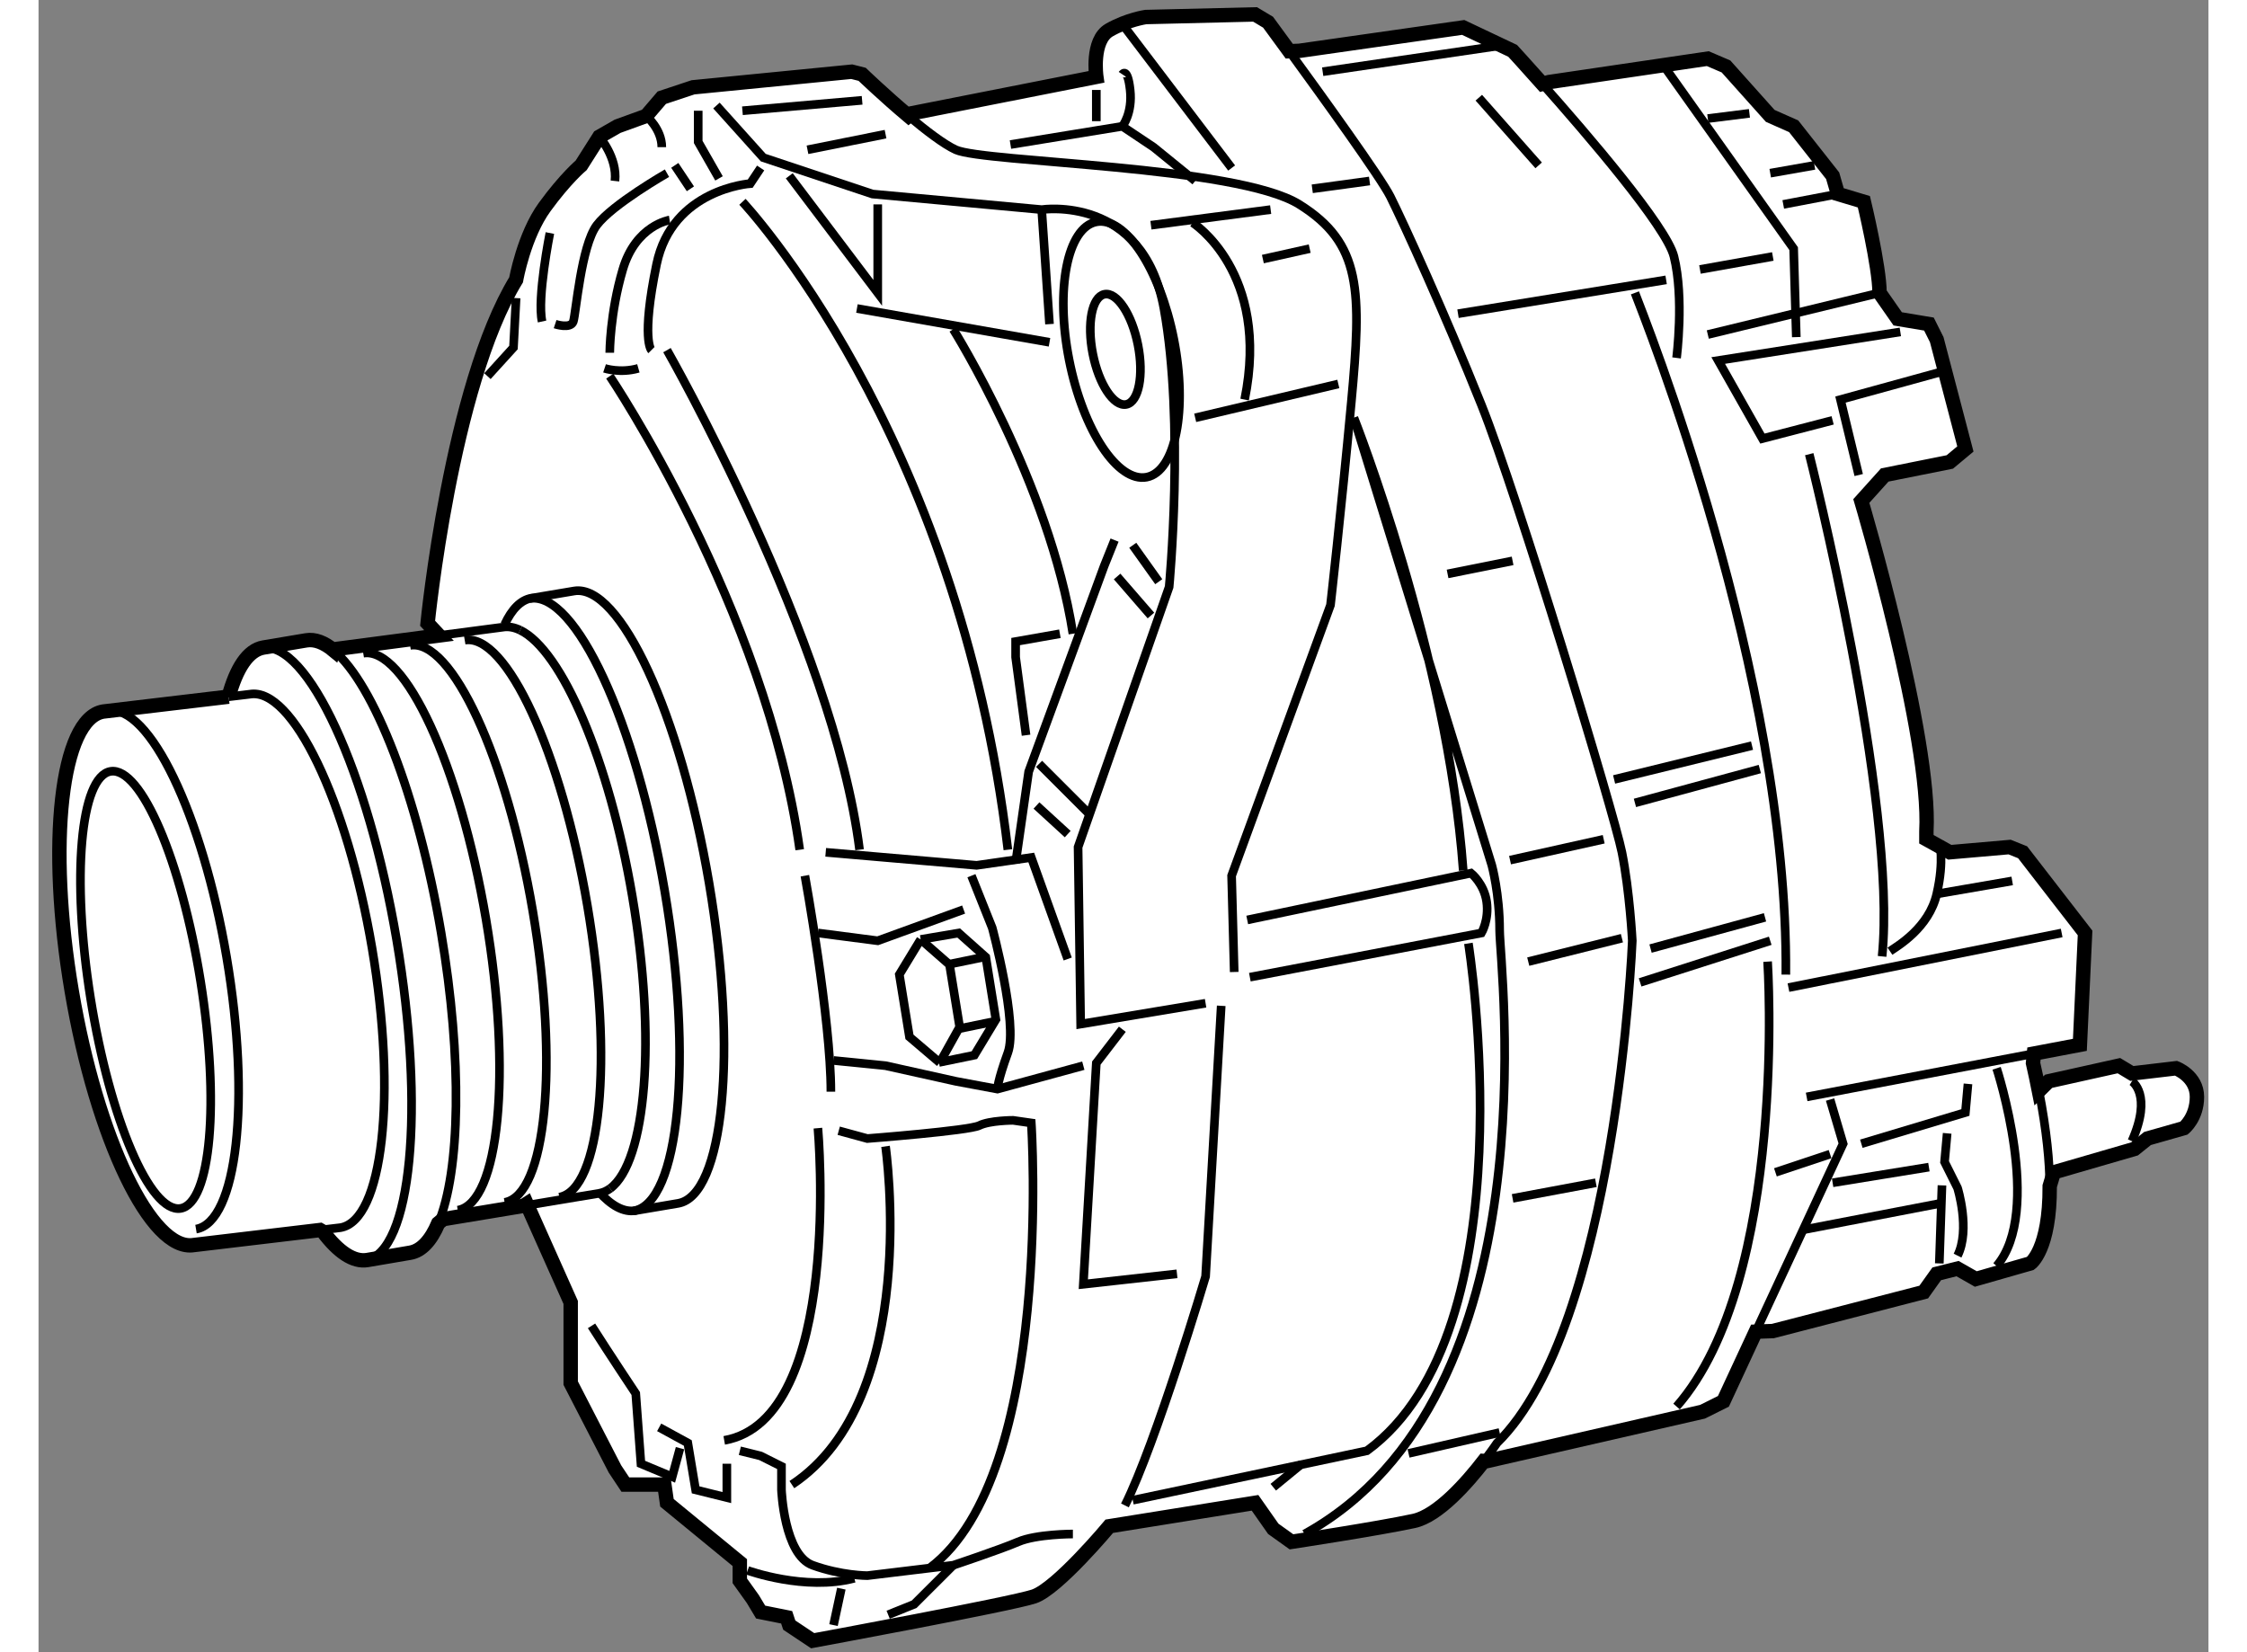 <?xml version="1.0" encoding="utf-8"?>
<!-- Generator: Adobe Illustrator 15.1.0, SVG Export Plug-In . SVG Version: 6.00 Build 0)  -->
<!DOCTYPE svg PUBLIC "-//W3C//DTD SVG 1.1//EN" "http://www.w3.org/Graphics/SVG/1.1/DTD/svg11.dtd">
<svg version="1.1" xmlns="http://www.w3.org/2000/svg" xmlns:xlink="http://www.w3.org/1999/xlink" x="0px" y="0px" width="244.8px"
	 height="180px" viewBox="64.921 97.474 75.317 57.347" enable-background="new 0 0 244.8 180" xml:space="preserve">
	
<rect x="64.921" y="97.474" width="75.317" height="57.347" fill="#808080" stroke="none"/>
	
<g><path fill="#FFFFFF" stroke="#000000" stroke-width="0.5" d="M115.183,148.19l7.495-1.716l0.724-0.361l1.123-2.418l0.592-0.021
			l5.238-1.354l0.451-0.633l0.723-0.181l0.633,0.361l1.896-0.542c0,0,0.68-0.467,0.67-2.682l0.143-0.479l2.801-0.813l0.451-0.361
			l1.264-0.36c0,0,0.451-0.362,0.451-1.084c0-0.723-0.723-0.994-0.723-0.994l-1.535,0.181l-0.451-0.271l-2.438,0.542l-0.338,0.334
			c-0.061-0.307-0.127-0.628-0.205-0.966l0.033-0.33l1.594-0.303l0.18-3.883l-2.168-2.801l-0.451-0.181l-2.076,0.181l-0.813-0.452
			v-0.27c0.18-3.251-2.258-11.47-2.258-11.47l0.813-0.903l2.258-0.452l0.541-0.451l-0.994-3.793l-0.271-0.542l-1.084-0.181
			l-0.631-0.904c0-0.902-0.543-3.16-0.543-3.16l-0.902-0.271l-0.182-0.632l-1.354-1.718l-0.813-0.36l-1.535-1.716l-0.632-0.271
			l-5.51,0.813l-0.23,0.063c-0.612-0.689-1.034-1.147-1.034-1.147l-1.715-0.812l-5.69,0.812l-0.347,0.013
			c-0.438-0.602-0.736-1.006-0.736-1.006l-0.452-0.271l-3.794,0.091c0,0-0.632,0.091-1.264,0.451
			c-0.633,0.361-0.451,1.626-0.451,1.626l-6.413,1.265l-0.108,0.09c-0.838-0.705-1.608-1.444-1.608-1.444l-0.361-0.091l-5.509,0.542
			l-1.084,0.36l-0.542,0.633l-0.994,0.36l-0.632,0.362l-0.631,0.993c0,0-0.542,0.452-1.265,1.445
			c-0.723,0.993-0.993,2.529-0.993,2.529c-2.259,3.702-3.072,11.921-3.072,11.921l0.396,0.424l-3.647,0.479l-0.011,0.035
			c-0.329-0.273-0.65-0.396-0.953-0.345l-1.483,0.249c-0.533,0.091-0.942,0.714-1.212,1.722l0.005-0.017l-4.354,0.517
			c-1.47,0.249-1.959,4.598-1.091,9.711c0.867,5.112,2.763,9.055,4.234,8.806l4.384-0.521l0.103,0.059
			c0.53,0.704,1.057,1.063,1.539,0.982l1.481-0.253c0.398-0.066,0.727-0.428,0.98-1.024l0.171-0.142l2.788-0.462l0.109-0.07
			l1.528,3.422v2.801l1.536,2.979l0.361,0.543h1.354l0.09,0.632l2.529,2.076v0.633l0.452,0.632l0.271,0.452l0.903,0.181l0.09,0.271
			l0.813,0.542c0,0,6.865-1.265,7.677-1.535c0.813-0.271,2.619-2.438,2.619-2.438l5.058-0.813l0.633,0.902l0.632,0.452
			c0,0,2.979-0.452,4.244-0.724c0.85-0.181,1.861-1.34,2.435-2.082L115.183,148.19z"></path><path fill="none" stroke="#000000" stroke-width="0.3" d="M70.387,140.135c1.429-0.24,1.905-4.465,1.063-9.433
			c-0.844-4.968-2.687-8.798-4.116-8.556"></path><path fill="none" stroke="#000000" stroke-width="0.3" d="M74.693,140.169l0.708-0.084c1.473-0.248,1.962-4.598,1.095-9.709
			c-0.868-5.112-2.764-9.056-4.238-8.807l-0.738,0.088"></path><path fill="none" stroke="#000000" stroke-width="0.3" d="M81.637,119.346c-0.207-0.1-0.409-0.136-0.604-0.103l-2.212,0.29"></path><path fill="none" stroke="#000000" stroke-width="0.3" d="M84.761,138.726c1.253-0.92,1.61-5.191,0.771-10.135
			c-0.807-4.749-2.448-8.547-3.895-9.245"></path><path fill="none" stroke="#000000" stroke-width="0.3" d="M81.755,139.329l2.614-0.434c0.14-0.022,0.271-0.081,0.393-0.17"></path><path fill="none" stroke="#000000" stroke-width="0.3" d="M76.277,141.218c1.588-0.268,2.07-5.244,1.074-11.114
			c-0.996-5.869-3.093-10.408-4.682-10.139"></path><path fill="none" stroke="#000000" stroke-width="0.3" d="M78.796,139.933c0.76-1.788,0.844-5.69,0.098-10.09
			c-0.807-4.752-2.334-8.632-3.731-9.795"></path><path fill="none" stroke="#000000" stroke-width="0.3" d="M82.995,139.027c1.445-0.244,1.883-4.772,0.978-10.111
			c-0.906-5.338-2.813-9.468-4.259-9.223"></path><path fill="none" stroke="#000000" stroke-width="0.3" d="M81.098,139.208c1.445-0.244,1.884-4.771,0.978-10.111
			c-0.907-5.338-2.813-9.468-4.259-9.223"></path><path fill="none" stroke="#000000" stroke-width="0.3" d="M79.472,139.479c1.445-0.244,1.885-4.771,0.978-10.11
			s-2.814-9.468-4.259-9.223"></path><path fill="none" stroke="#000000" stroke-width="0.3" d="M85.578,139.503c1.589-0.269,2.071-5.246,1.075-11.115
			c-0.997-5.868-3.093-10.408-4.682-10.139"></path><path fill="none" stroke="#000000" stroke-width="0.3" d="M84.355,138.826c0.442,0.494,0.878,0.736,1.282,0.667l1.481-0.251
			c1.592-0.269,2.073-5.248,1.078-11.116c-0.996-5.869-3.092-10.408-4.685-10.139l-1.482,0.249c-0.371,0.063-0.682,0.383-0.927,0.91
			"></path><ellipse transform="matrix(0.988 -0.158 0.158 0.988 -19.909 12.445)" fill="none" stroke="#000000" stroke-width="0.3" cx="68.544" cy="131.799" rx="1.931" ry="7.677"></ellipse><path fill="none" stroke="#000000" stroke-width="0.3" d="M95.116,101.498c0.597,0.502,1.229,0.986,1.643,1.175
			c0.995,0.45,9.754,0.541,11.921,1.896c2.168,1.354,2.168,2.979,1.807,6.863c-0.362,3.883-0.723,7.045-0.723,7.045l-3.432,9.392
			l0.09,3.342"></path><path fill="none" stroke="#000000" stroke-width="0.3" d="M108.333,99.253c1.127,1.546,3.183,4.395,3.508,5.045
			c0.452,0.904,1.896,4.064,3.161,7.226c1.265,3.16,4.605,14.179,4.877,15.533c0.271,1.355,0.36,3.07,0.36,3.07
			s-0.541,13.366-4.695,17.432c0,0-0.176,0.263-0.456,0.626"></path><path fill="none" stroke="#000000" stroke-width="0.3" d="M117.12,100.388c1.546,1.739,4.308,4.953,4.565,5.988
			c0.361,1.444,0.091,3.521,0.091,3.521"></path><line fill="none" stroke="#000000" stroke-width="0.3" x1="134.182" y1="134.043" x2="126.291" y2="135.547"></line><path fill="none" stroke="#000000" stroke-width="0.3" d="M134.729,138.645c-0.004-0.833-0.104-1.912-0.375-3.306"></path><polyline fill="none" stroke="#000000" stroke-width="0.3" points="124.525,143.695 127.557,137.172 127.104,135.638 		"></polyline><path fill="none" stroke="#000000" stroke-width="0.3" d="M120.331,107.639c0.271,0.724,5.33,13.277,5.238,23.663"></path><polyline fill="none" stroke="#000000" stroke-width="0.3" points="121.414,99.872 125.84,106.104 125.932,109.175 		"></polyline><path fill="none" stroke="#000000" stroke-width="0.3" d="M126.381,113.238c0,0,3.07,12.104,2.529,17.432"></path><line fill="none" stroke="#000000" stroke-width="0.3" x1="125.66" y1="131.753" x2="135.143" y2="129.857"></line><path fill="none" stroke="#000000" stroke-width="0.3" d="M129.182,130.489c0.27-0.182,1.354-0.813,1.625-1.987
			c0.271-1.174,0.09-1.807,0.09-1.807"></path><line fill="none" stroke="#000000" stroke-width="0.3" x1="130.807" y1="128.502" x2="133.426" y2="128.05"></line><polyline fill="none" stroke="#000000" stroke-width="0.3" points="128.098,113.962 127.465,111.343 131.078,110.349 		"></polyline><polyline fill="none" stroke="#000000" stroke-width="0.3" points="127.193,112.064 124.756,112.697 123.221,109.987 
			129.543,108.994 		"></polyline><line fill="none" stroke="#000000" stroke-width="0.3" x1="125.479" y1="104.569" x2="127.375" y2="104.208"></line><line fill="none" stroke="#000000" stroke-width="0.3" x1="125.027" y1="103.485" x2="126.563" y2="103.214"></line><line fill="none" stroke="#000000" stroke-width="0.3" x1="122.86" y1="101.589" x2="124.305" y2="101.408"></line><line fill="none" stroke="#000000" stroke-width="0.3" x1="122.588" y1="106.827" x2="125.117" y2="106.376"></line><line fill="none" stroke="#000000" stroke-width="0.3" x1="122.86" y1="109.085" x2="128.82" y2="107.639"></line><line fill="none" stroke="#000000" stroke-width="0.3" x1="114.19" y1="108.362" x2="121.414" y2="107.188"></line><line fill="none" stroke="#000000" stroke-width="0.3" x1="119.608" y1="124.528" x2="124.395" y2="123.354"></line><line fill="none" stroke="#000000" stroke-width="0.3" x1="120.511" y1="131.572" x2="125.027" y2="130.127"></line><line fill="none" stroke="#000000" stroke-width="0.3" x1="120.331" y1="125.342" x2="124.666" y2="124.167"></line><line fill="none" stroke="#000000" stroke-width="0.3" x1="120.873" y1="130.398" x2="124.846" y2="129.314"></line><path fill="none" stroke="#000000" stroke-width="0.3" d="M124.936,130.851c0,0,0.725,11.018-3.16,15.443"></path><line fill="none" stroke="#000000" stroke-width="0.3" x1="125.207" y1="138.165" x2="127.104" y2="137.533"></line><polyline fill="none" stroke="#000000" stroke-width="0.3" points="128.189,137.172 131.801,136.088 131.891,135.095 		"></polyline><path fill="none" stroke="#000000" stroke-width="0.3" d="M132.885,134.553c0,0,1.625,4.968,0,6.863"></path><path fill="none" stroke="#000000" stroke-width="0.3" d="M131.168,136.811l-0.09,0.994l0.451,0.903c0,0,0.451,1.445,0,2.348"></path><line fill="none" stroke="#000000" stroke-width="0.3" x1="130.988" y1="138.617" x2="130.896" y2="141.326"></line><line fill="none" stroke="#000000" stroke-width="0.3" x1="130.896" y1="139.249" x2="126.201" y2="140.153"></line><line fill="none" stroke="#000000" stroke-width="0.3" x1="127.193" y1="138.527" x2="130.535" y2="137.984"></line><path fill="none" stroke="#000000" stroke-width="0.3" d="M137.58,135.005c0,0,0.723,0.451,0,2.077"></path><path fill="none" stroke="#000000" stroke-width="0.3" d="M88.451,101.137l1.625,1.808l3.792,1.264l5.871,0.541
			c0,0,3.522-0.541,4.244,3.433c0.723,3.974,0.181,9.663,0.181,9.663l-3.161,9.031l0.09,6.142l4.336-0.723"></path><path fill="none" stroke="#000000" stroke-width="0.3" d="M105.971,132.385l-0.542,9.394c0,0-1.716,5.78-2.8,7.947"></path><path fill="none" stroke="#000000" stroke-width="0.3" d="M82.851,108.724c0,0,0.542,0.18,0.632-0.091
			c0.09-0.271,0.271-2.619,0.813-3.342c0.542-0.722,2.438-1.806,2.438-1.806"></path><line fill="none" stroke="#000000" stroke-width="0.3" x1="93.327" y1="108.182" x2="100.011" y2="109.355"></line><polyline fill="none" stroke="#000000" stroke-width="0.3" points="102.269,116.22 101.907,117.123 99.288,124.258 
			98.835,127.419 		"></polyline><path fill="none" stroke="#000000" stroke-width="0.3" d="M84.748,110.53c0,0,5.418,8.038,6.593,16.437"></path><path fill="none" stroke="#000000" stroke-width="0.3" d="M91.973,136.631c0,0,0.903,10.115-3.252,10.837"></path><path fill="none" stroke="#000000" stroke-width="0.3" d="M94.32,137.263c0,0,1.265,8.76-3.251,11.741"></path><path fill="none" stroke="#000000" stroke-width="0.3" d="M92.695,136.721l0.993,0.271c0,0,3.522-0.271,3.884-0.451
			s1.174-0.181,1.174-0.181l0.633,0.091c0,0,0.813,12.191-3.522,15.443"></path><path fill="none" stroke="#000000" stroke-width="0.3" d="M89.263,147.829l0.722,0.18l0.723,0.362v0.813
			c0,0,0.089,2.258,1.083,2.618c0.995,0.361,1.897,0.361,1.897,0.361l2.981-0.361c0,0,1.625-0.541,2.258-0.813
			c0.632-0.271,1.896-0.271,1.896-0.271"></path><polyline fill="none" stroke="#000000" stroke-width="0.3" points="96.669,151.803 95.313,153.157 94.411,153.52 		"></polyline><polyline fill="none" stroke="#000000" stroke-width="0.3" points="102.539,133.198 101.636,134.373 101.185,142.049 
			104.436,141.688 		"></polyline><path fill="none" stroke="#000000" stroke-width="0.3" d="M89.533,151.983c0,0,1.988,0.723,3.704,0.271"></path><line fill="none" stroke="#000000" stroke-width="0.3" x1="92.786" y1="152.615" x2="92.514" y2="153.88"></line><polyline fill="none" stroke="#000000" stroke-width="0.3" points="86.463,147.016 87.457,147.559 87.728,149.185 88.812,149.454 
			88.812,148.28 		"></polyline><path fill="none" stroke="#000000" stroke-width="0.3" d="M87.186,147.739l-0.271,0.993l-1.084-0.452l-0.181-2.438
			c0,0-0.902-1.354-1.535-2.349"></path><polyline fill="none" stroke="#000000" stroke-width="0.3" points="92.243,127.057 97.482,127.509 99.378,127.237 100.643,130.76 
					"></polyline><path fill="none" stroke="#000000" stroke-width="0.3" d="M97.301,127.869l0.722,1.808c0,0,0.904,3.341,0.543,4.334
			c-0.362,0.994-0.362,1.265-0.362,1.265"></path><polyline fill="none" stroke="#000000" stroke-width="0.3" points="91.973,129.857 94.049,130.127 97.03,129.044 		"></polyline><polyline fill="none" stroke="#000000" stroke-width="0.3" points="92.514,134.282 94.32,134.463 96.759,135.005 98.204,135.275 
			101.185,134.463 		"></polyline><path fill="none" stroke="#000000" stroke-width="0.3" d="M91.521,127.869c0,0,0.902,4.968,0.902,7.497"></path><path fill="none" stroke="#000000" stroke-width="0.3" d="M89.353,104.479c0,0,7.497,7.947,9.213,22.488"></path><path fill="none" stroke="#000000" stroke-width="0.3" d="M96.669,108.903c0,0,3.342,5.33,4.155,10.567"></path><path fill="none" stroke="#000000" stroke-width="0.3" d="M86.734,109.627c0,0,5.78,10.115,6.684,17.34"></path><path fill="none" stroke="#000000" stroke-width="0.3" d="M114.371,127.689c-0.543-7.496-3.794-15.714-3.794-15.714l4.787,15.533
			c0,0,0.271,0.993,0.271,2.258s1.896,16.166-6.773,20.952"></path><path fill="none" stroke="#000000" stroke-width="0.3" d="M114.551,130.218c0,0,2.167,13.456-3.522,17.611l-8.128,1.716"></path><line fill="none" stroke="#000000" stroke-width="0.3" x1="107.778" y1="149.094" x2="108.771" y2="148.28"></line><line fill="none" stroke="#000000" stroke-width="0.3" x1="112.473" y1="147.92" x2="115.635" y2="147.196"></line><line fill="none" stroke="#000000" stroke-width="0.3" x1="116.085" y1="139.068" x2="118.976" y2="138.527"></line><line fill="none" stroke="#000000" stroke-width="0.3" x1="115.996" y1="127.328" x2="119.247" y2="126.604"></line><line fill="none" stroke="#000000" stroke-width="0.3" x1="116.628" y1="130.851" x2="119.879" y2="130.038"></line><path fill="none" stroke="#000000" stroke-width="0.3" d="M106.874,129.405l7.767-1.625c0,0,0.452,0.36,0.543,0.993
			c0.09,0.632-0.181,1.084-0.181,1.084l-8.038,1.534"></path><line fill="none" stroke="#000000" stroke-width="0.3" x1="99.74" y1="104.749" x2="100.011" y2="108.724"></line><line fill="none" stroke="#000000" stroke-width="0.3" x1="105.068" y1="111.976" x2="110.036" y2="110.801"></line><line fill="none" stroke="#000000" stroke-width="0.3" x1="103.532" y1="105.291" x2="107.687" y2="104.749"></line><path fill="none" stroke="#000000" stroke-width="0.3" d="M104.977,105.202c0,0,2.71,1.715,1.807,6.141"></path><line fill="none" stroke="#000000" stroke-width="0.3" x1="107.417" y1="106.466" x2="109.042" y2="106.104"></line><line fill="none" stroke="#000000" stroke-width="0.3" x1="114.912" y1="100.865" x2="116.989" y2="103.214"></line><line fill="none" stroke="#000000" stroke-width="0.3" x1="109.493" y1="99.963" x2="115.635" y2="99.061"></line><line fill="none" stroke="#000000" stroke-width="0.3" x1="102.629" y1="98.429" x2="106.333" y2="103.305"></line><polyline fill="none" stroke="#000000" stroke-width="0.3" points="98.656,102.491 102.539,101.858 103.623,102.582 
			105.068,103.756 		"></polyline><polyline fill="none" stroke="#000000" stroke-width="0.3" points="90.979,103.576 94.049,107.639 94.049,104.569 		"></polyline><path fill="none" stroke="#000000" stroke-width="0.3" d="M89.985,103.305l-0.361,0.542c0,0-2.709,0.181-3.251,2.799
			c-0.542,2.62-0.18,2.981-0.18,2.981"></path><line fill="none" stroke="#000000" stroke-width="0.3" x1="91.611" y1="102.673" x2="94.32" y2="102.13"></line><line fill="none" stroke="#000000" stroke-width="0.3" x1="89.353" y1="101.318" x2="93.507" y2="100.956"></line><line fill="none" stroke="#000000" stroke-width="0.3" x1="101.636" y1="100.596" x2="101.636" y2="101.68"></line><line fill="none" stroke="#000000" stroke-width="0.3" x1="87.547" y1="104.027" x2="87.005" y2="103.214"></line><path fill="none" stroke="#000000" stroke-width="0.3" d="M82.67,105.563c0,0-0.452,2.258-0.271,3.07"></path><path fill="none" stroke="#000000" stroke-width="0.3" d="M86.825,105.111c0,0-1.175,0.18-1.625,1.716
			c-0.452,1.535-0.452,2.891-0.452,2.891"></path><path fill="none" stroke="#000000" stroke-width="0.3" d="M84.567,110.259c0,0,0.542,0.181,1.174,0"></path><polyline fill="none" stroke="#000000" stroke-width="0.3" points="100.372,119.471 98.835,119.742 98.835,120.283 
			99.197,122.993 		"></polyline><line fill="none" stroke="#000000" stroke-width="0.3" x1="102.901" y1="116.4" x2="103.803" y2="117.664"></line><line fill="none" stroke="#000000" stroke-width="0.3" x1="102.358" y1="117.484" x2="103.532" y2="118.838"></line><line fill="none" stroke="#000000" stroke-width="0.3" x1="99.649" y1="123.986" x2="101.365" y2="125.702"></line><line fill="none" stroke="#000000" stroke-width="0.3" x1="99.559" y1="125.432" x2="100.643" y2="126.425"></line><ellipse transform="matrix(0.981 -0.194 0.194 0.981 -19.305 21.946)" fill="none" stroke="#000000" stroke-width="0.3" cx="102.494" cy="109.626" rx="1.852" ry="4.516"></ellipse><ellipse transform="matrix(0.981 -0.194 0.194 0.981 -19.334 21.961)" fill="none" stroke="#000000" stroke-width="0.3" cx="102.319" cy="109.57" rx="0.799" ry="1.949"></ellipse><path fill="none" stroke="#000000" stroke-width="0.3" d="M102.539,100.054c0,0,0.181-0.271,0.271,0.542
			c0.091,0.813-0.271,1.263-0.271,1.263"></path><line fill="none" stroke="#000000" stroke-width="0.3" x1="109.131" y1="104.027" x2="111.12" y2="103.756"></line><line fill="none" stroke="#000000" stroke-width="0.3" x1="113.828" y1="117.394" x2="116.085" y2="116.941"></line><polyline fill="none" stroke="#000000" stroke-width="0.3" points="80.502,110.53 81.406,109.536 81.497,107.82 		"></polyline><path fill="none" stroke="#000000" stroke-width="0.3" d="M84.386,102.221c0,0,0.632,0.724,0.542,1.535"></path><path fill="none" stroke="#000000" stroke-width="0.3" d="M86.012,101.498c0,0,0.542,0.452,0.542,1.084"></path><path fill="none" stroke="#000000" stroke-width="0.3" d="M87.818,101.318c0,0.632,0,1.083,0,1.083l0.722,1.265"></path><polyline fill="none" stroke="#000000" stroke-width="0.3" points="96.202,134.359 95.15,133.463 94.799,131.299 95.54,130.081 		
			"></polyline><polyline fill="none" stroke="#000000" stroke-width="0.3" points="95.54,130.081 96.541,130.957 96.893,133.12 96.202,134.359 		
			"></polyline><polyline fill="none" stroke="#000000" stroke-width="0.3" points="96.172,134.351 97.404,134.097 98.15,132.861 97.8,130.696 
			96.859,129.858 95.54,130.081 		"></polyline><line fill="none" stroke="#000000" stroke-width="0.3" x1="98.121" y1="132.922" x2="96.854" y2="133.183"></line><line fill="none" stroke="#000000" stroke-width="0.3" x1="97.792" y1="130.681" x2="96.526" y2="130.942"></line></g>


</svg>